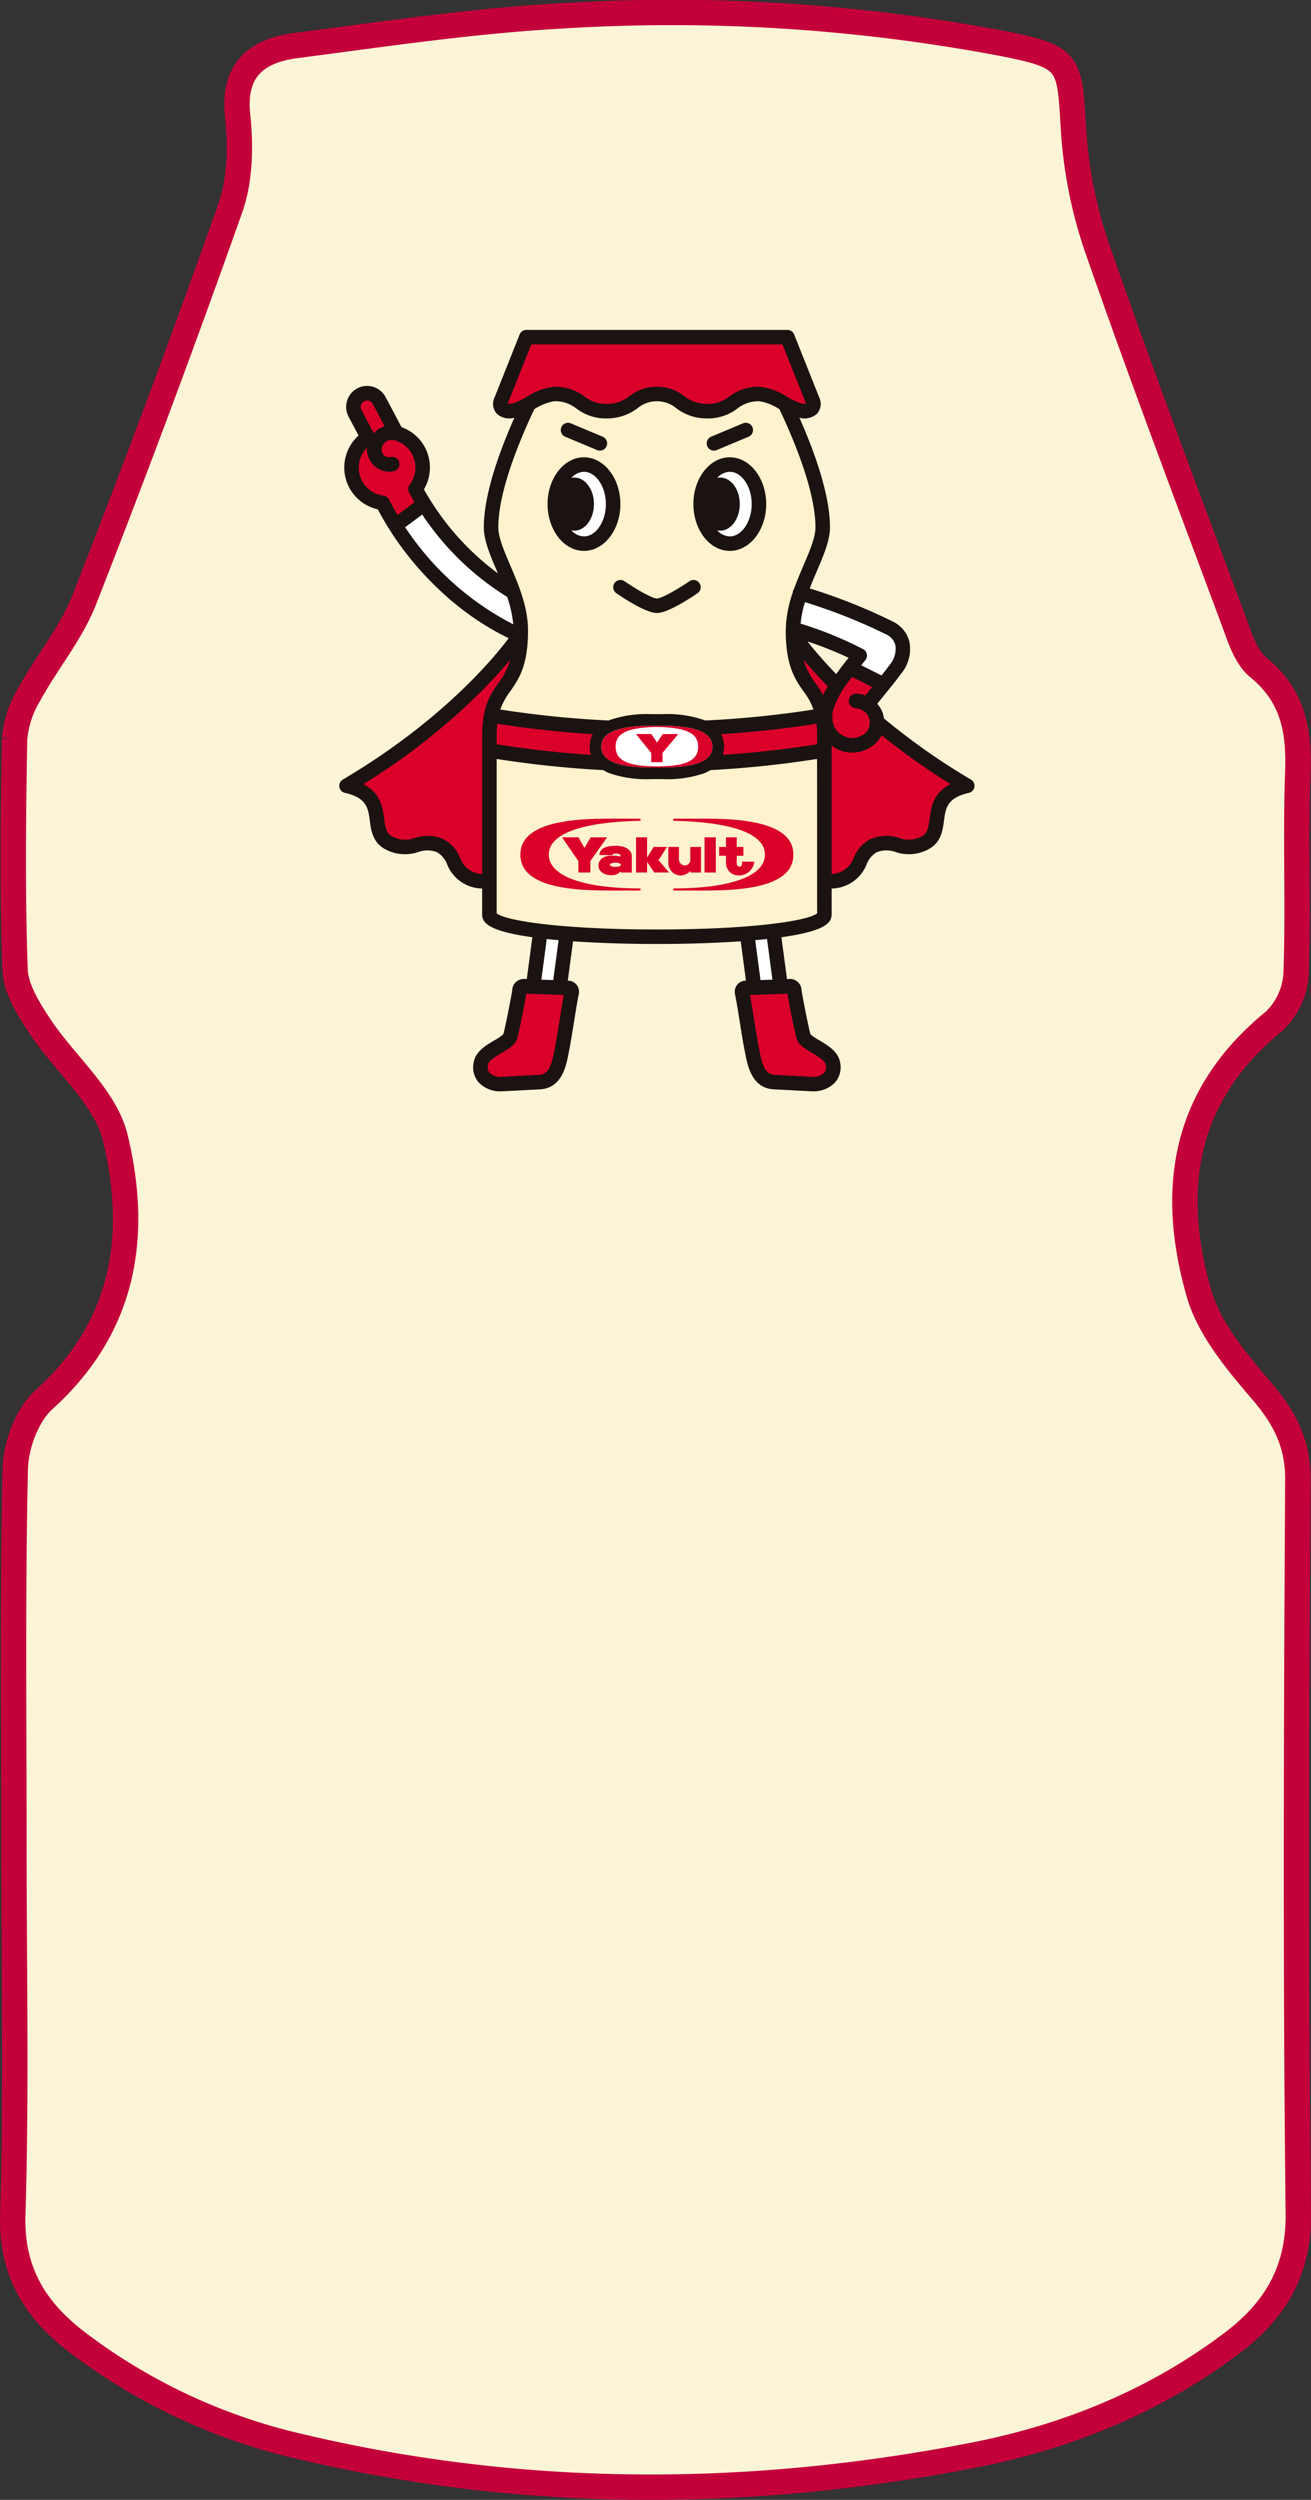 <svg xmlns="http://www.w3.org/2000/svg" width="206.725" height="393.995" viewBox="0 0 206.725 393.995">
  <rect x="0" y="0" width="206.725" height="393.995" fill="#333333" stroke="none"/>
  <g id="Group_3796" data-name="Group 3796" transform="translate(-16.501 -3.002)">
    <path id="Path_5840" data-name="Path 5840" d="M-144.991,476.952c0-19.879-.234-39.766.207-59.641.083-3.754,1.8-8.5,4.568-11,12.949-11.708,14.828-26.237,11.2-41.258-1.554-6.432-8.074-11.732-12.006-17.741-1.745-2.668-3.688-5.785-3.793-8.754-.426-12.116-.3-24.254-.071-36.378a16.191,16.191,0,0,1,2.32-7.019c2.749-5.031,6.606-9.625,8.661-14.87q12.027-30.679,23.023-61.715c1.594-4.53,1.665-9.833,1.158-14.66-.731-6.954,2.787-10.152,9.181-10.985,13.91-1.811,27.835-3.89,41.829-4.673a280.216,280.216,0,0,1,69.563,4.339c10.682,2.086,10.609,2.928,11.209,13.047a71.322,71.322,0,0,0,3.68,18.985c6.876,19.782,14.306,39.392,21.626,59.035.958,2.578,1.876,5.644,3.9,7.305,5.539,4.546,6.419,10.073,6.187,16.522-.378,10.525.124,21.078-.262,31.6a11.2,11.2,0,0,1-3.448,7.6c-14.5,11.768-16.478,26.748-11.892,42.831,1.6,5.627,5.94,10.813,9.948,15.493,3.627,4.236,5.693,8.288,5.662,13.9-.217,38.569-.368,77.144.076,115.71.1,8.99-3.572,15.221-10.475,20.426C35,564.141,21.2,569.807,6.212,572.721c-35.44,6.887-70.865,6.952-106.08-1.379a92.037,92.037,0,0,1-35.268-16.519c-6.689-5.143-10.308-11.274-10.038-20.018C-144.585,515.535-144.991,496.238-144.991,476.952Z" transform="translate(163.689 -182.749)" fill="#fcf4d7" stroke="#c4003a" stroke-width="4"/>
    <g id="Group_3434" data-name="Group 3434" transform="translate(70 55)">
      <g id="Group_3276" data-name="Group 3276" transform="translate(0 0)">
        <g id="Group_3275" data-name="Group 3275" transform="translate(1.927 1.143)">
          <g id="Group_3264" data-name="Group 3264" transform="translate(0 8.832)">
            <path id="Path_5768" data-name="Path 5768" d="M197.026,93.174a42.074,42.074,0,0,1-14.2-14.142l-.007,0c-.426-.691-.83-1.4-1.2-2.113a5.6,5.6,0,0,0-3-8.786L175.9,62.978A2.16,2.16,0,0,0,172.084,65l2.026,3.831a5.609,5.609,0,0,0,2.332,10.285c.377.755,1.019,1.964,1.876,3.323,1.659,2.733,8.268,12.6,19.894,17.617.007-.257.012-.521.012-.8A18.364,18.364,0,0,0,197.026,93.174Z" transform="translate(-171.532 -61.828)" fill="#fff"/>
          </g>
          <path id="Path_5769" data-name="Path 5769" d="M268.157,349.851l.969-7.3.419.045c.6.064,1.218.124,1.857.18l.449.04-.948,7.137Z" transform="translate(-238.712 -248.173)" fill="#fff"/>
          <path id="Path_5770" data-name="Path 5770" d="M378.826,342.816l.45-.04c.64-.057,1.26-.117,1.857-.181l.419-.045.969,7.3-2.746.1Z" transform="translate(-315.656 -248.173)" fill="#fff"/>
          <path id="Path_5771" data-name="Path 5771" d="M413.244,200.54a3.653,3.653,0,0,1-.52,1.957,4.171,4.171,0,0,1-4.376,1.575c-1.676-.439-3.9-2.065-3.121-5.752a11.471,11.471,0,0,1,1.727-3.55,60.18,60.18,0,0,1-6.866-7.994h-.067c.208,9.343,4.936,7.167,4.936,16v22.879h.788c5.45-.412,4.065-4.247,6.979-5.643s5.015,1.466,8.288-.544-.553-7.286,6.473-8.888A106.214,106.214,0,0,1,413.244,200.54Z" transform="translate(-330.393 -139.868)" fill="#db002a"/>
          <path id="Path_5772" data-name="Path 5772" d="M194.356,233.2a4.214,4.214,0,0,1-3.824-2.8,5.33,5.33,0,0,0-2.443-2.73,4.681,4.681,0,0,0-2.062-.471,9.47,9.47,0,0,0-2.126.314,8.54,8.54,0,0,1-1.885.287,3.965,3.965,0,0,1-2.148-.638c-1.019-.626-1.159-1.68-1.336-3.015-.227-1.711-.509-3.84-3.052-5.154l-.676-.35.647-.4a102.216,102.216,0,0,0,18.778-14.812c1.569-1.59,3.012-3.177,4.288-4.717l.749.39a11.385,11.385,0,0,1-1.926,3.787c-1.228,1.756-2.5,3.571-2.5,8.186V233.26Z" transform="translate(-173.805 -148.168)" fill="#db002a"/>
          <g id="Group_3265" data-name="Group 3265" transform="translate(61.577 102.308)">
            <path id="Path_5773" data-name="Path 5773" d="M384.425,383.972l-5.75-.3c-2.846-.148-3.17-3.427-3.6-5.515-.339-1.652-1.075-6.792-1.452-8.516a.608.608,0,0,1,.588-.809c2.419-.094,4.71-.175,6.738-.252.427-.017.78-.028.9.754.3,1.868,1.164,6.128,1.441,7.131.355,1.292,4.191,2.2,4.615,4.166C388.4,382.907,386.654,384.089,384.425,383.972Z" transform="translate(-373.6 -368.573)" fill="#db002a"/>
          </g>
          <g id="Group_3266" data-name="Group 3266" transform="translate(20.34 102.308)">
            <path id="Path_5774" data-name="Path 5774" d="M241.846,383.972l5.75-.3c2.846-.148,3.17-3.427,3.6-5.515.339-1.652,1.075-6.792,1.452-8.516a.608.608,0,0,0-.588-.809c-2.419-.094-4.71-.175-6.738-.252-.426-.017-.78-.028-.9.754-.295,1.868-1.164,6.128-1.441,7.131-.355,1.292-4.191,2.2-4.616,4.166C237.87,382.907,239.617,384.089,241.846,383.972Z" transform="translate(-238.279 -368.573)" fill="#db002a"/>
          </g>
          <g id="Group_3267" data-name="Group 3267" transform="translate(0 8.832)">
            <path id="Path_5775" data-name="Path 5775" d="M181.627,76.923a5.6,5.6,0,0,0-3-8.786L175.9,62.978A2.16,2.16,0,0,0,172.084,65l2.026,3.831a5.609,5.609,0,0,0,2.332,10.285,39.1,39.1,0,0,0,2.022,3.555l4.526-3.361C182.5,78.532,182.04,77.729,181.627,76.923Z" transform="translate(-171.532 -61.828)" fill="#db002a"/>
          </g>
          <path id="Path_5776" data-name="Path 5776" d="M401.314,170.907c4.037,1.408,7.679,2.653,10.11,4.1-1.642,2.064-4.775,5.8-5.3,8.27-.781,3.687,1.445,5.313,3.121,5.752a4.17,4.17,0,0,0,4.376-1.574,3.45,3.45,0,0,0-1.229-4.854,3.294,3.294,0,0,0-1.517-.445,5.05,5.05,0,0,1,1.005.224,2.82,2.82,0,0,1,.725.387c1.7-2.165,3.319-4.047,4.5-5.676,1.976-2.726,1.217-5.307-.946-6.412a91.651,91.651,0,0,0-14.147-5.539" transform="translate(-331.292 -124.822)" fill="#fff"/>
          <g id="Group_3274" data-name="Group 3274" transform="translate(21.745)">
            <g id="Group_3273" data-name="Group 3273" transform="translate(0 8.951)">
              <g id="Group_3268" data-name="Group 3268">
                <path id="Path_5777" data-name="Path 5777" d="M290.765,99.528c0-6.355,4.684-12.177,4.686-16.3,0-5.868-3.392-14.089-5.935-19.428-1.326-.731-2.776-1.587-4.077-1.587-4.1,0-4.1,2.712-8.2,2.712s-4.334-2.712-7.932-2.712-3.852,2.712-7.95,2.712-4.1-2.712-8.2-2.712c-1.3,0-2.748.854-4.074,1.585-2.543,5.339-5.935,13.562-5.935,19.43,0,4.118,4.687,9.94,4.687,16.3,0,10.095-4.947,7.615-4.947,16.648v28.066c0,4.69,52.82,4.69,52.82,0V116.176C295.709,107.143,290.765,109.623,290.765,99.528Z" transform="translate(-242.889 -62.218)" fill="#fff2cc"/>
              </g>
              <g id="Group_3272" data-name="Group 3272" transform="translate(17.641 52.291)">
                <g id="Group_3271" data-name="Group 3271">
                  <g id="Group_3270" data-name="Group 3270">
                    <g id="Group_3269" data-name="Group 3269">
                      <path id="Path_5778" data-name="Path 5778" d="M310.422,240.4c5.182,0,7.9-.989,7.9-3.292,0-2.237-2.661-3.293-7.9-3.293h-1.747c-5.235,0-7.894,1.056-7.894,3.293,0,2.3,2.712,3.292,7.894,3.292Z" transform="translate(-300.78 -233.812)" fill="#db002a"/>
                      <path id="Path_5779" data-name="Path 5779" d="M314.539,240.64c-4.687,0-6.351-1.071-6.351-3.1,0-2.011,1.643-3,6.351-3.1h.321c4.707.1,6.35,1.093,6.35,3.1,0,2.033-1.664,3.1-6.35,3.1Z" transform="translate(-305.931 -234.244)" fill="#fff"/>
                    </g>
                    <path id="Path_5780" data-name="Path 5780" d="M325.405,238.108l-2.479,2.971v1.454h-1.779v-1.444l-2.409-2.984h2.434l.879,1.338.919-1.336Z" transform="translate(-313.266 -236.797)" fill="#db002a" fill-rule="evenodd"/>
                  </g>
                </g>
              </g>
            </g>
            <path id="Path_5781" data-name="Path 5781" d="M252.669,32.845l-3.944,9.9c-.6,1.5.625,2.159,2.558,1.487,1.686-.586,3.919-2.432,5.827-2.431,4.1,0,4.1,2.712,8.2,2.712s4.352-2.712,7.95-2.712,3.834,2.712,7.932,2.712,4.1-2.712,8.2-2.712c1.91,0,4.142,1.845,5.827,2.431,1.932.672,3.158.014,2.558-1.487-.949-2.379-3.943-9.9-3.943-9.9Z" transform="translate(-246.84 -32.845)" fill="#db002a"/>
          </g>
          <path id="Path_5782" data-name="Path 5782" d="M352.2,104.954c0,3.442,2.058,6.235,4.6,6.235s4.6-2.793,4.6-6.235-2.058-6.234-4.6-6.234S352.2,101.511,352.2,104.954Z" transform="translate(-297.141 -78.646)" fill="#fff"/>
          <path id="Path_5783" data-name="Path 5783" d="M276.737,104.954c0,3.442,2.059,6.235,4.6,6.235s4.6-2.793,4.6-6.235-2.058-6.234-4.6-6.234S276.737,101.511,276.737,104.954Z" transform="translate(-244.677 -78.646)" fill="#fff"/>
          <path id="Path_5784" data-name="Path 5784" d="M423.233,209.643c.89-1.133,1.756-2.187,2.551-3.171l-5.276-2.652c-1.579,2.019-3.384,4.527-3.769,6.349-.781,3.687,1.445,5.313,3.121,5.752a4.171,4.171,0,0,0,4.376-1.574A3.453,3.453,0,0,0,423.233,209.643Z" transform="translate(-341.904 -151.718)" fill="#db002a"/>
          <path id="Path_5785" data-name="Path 5785" d="M260.493,236.973c-5.01-.327-10.026-.889-14.907-1.669l-.364-.058v-1.623a18.873,18.873,0,0,1,.1-2.031l.048-.451.448.07c4.935.774,9.987,1.327,15.015,1.643l.668.042-.314.591a3.77,3.77,0,0,0-.433,1.759,3.943,3.943,0,0,0,.178,1.165l.188.6Z" transform="translate(-222.766 -170.713)" fill="#db002a"/>
          <path id="Path_5786" data-name="Path 5786" d="M361.031,236.412a3.951,3.951,0,0,0,.177-1.165,3.774,3.774,0,0,0-.432-1.759l-.314-.591.668-.042c5.028-.316,10.08-.869,15.016-1.644l.448-.07.049.451a18.881,18.881,0,0,1,.1,2.031v1.623l-.364.058c-4.882.78-9.9,1.342-14.908,1.669l-.629.041Z" transform="translate(-302.889 -170.713)" fill="#db002a"/>
        </g>
        <path id="Path_5787" data-name="Path 5787" d="M226.788,49.169c-3.165,0-5.741,3.309-5.741,7.376s2.575,7.378,5.741,7.378,5.741-3.31,5.741-7.378S229.954,49.169,226.788,49.169Zm0,12.469a2.761,2.761,0,0,1-1.989-.964,2.3,2.3,0,0,0,.477.055c1.7,0,3.086-1.872,3.086-4.183s-1.383-4.182-3.086-4.182a2.3,2.3,0,0,0-.477.055,2.76,2.76,0,0,1,1.989-.964c1.873,0,3.456,2.331,3.456,5.091S228.661,61.638,226.788,61.638ZM203.794,49.169c-3.166,0-5.741,3.309-5.741,7.376s2.576,7.378,5.741,7.378,5.741-3.31,5.741-7.378S206.959,49.169,203.794,49.169Zm0,12.469a2.762,2.762,0,0,1-1.989-.964,2.3,2.3,0,0,0,.476.055c1.7,0,3.086-1.872,3.086-4.183s-1.382-4.182-3.086-4.182a2.317,2.317,0,0,0-.476.055,2.762,2.762,0,0,1,1.989-.963c1.873,0,3.455,2.331,3.455,5.091S205.667,61.638,203.794,61.638Zm20.5-13.52a1.143,1.143,0,0,1-.442-2.2l4.992-2.09a1.143,1.143,0,1,1,.883,2.108l-4.992,2.09A1.133,1.133,0,0,1,224.294,48.118Zm-18,0a1.135,1.135,0,0,1-.441-.089l-4.993-2.09a1.143,1.143,0,1,1,.883-2.108l4.992,2.09a1.143,1.143,0,0,1-.442,2.2Zm9,25.592c-1.749,0-5.343-2.389-6.4-3.121a1.143,1.143,0,0,1,1.3-1.881c1.9,1.312,4.4,2.716,5.1,2.716s3.209-1.4,5.113-2.716a1.143,1.143,0,0,1,1.3,1.882C220.635,71.323,217.035,73.711,215.287,73.711Zm49.523,26.256A104.8,104.8,0,0,1,251.1,90.333c-.017-.131-.037-.262-.066-.393a4.258,4.258,0,0,0-.993-1.922l0,0h0c.417-.521.828-1.027,1.229-1.521.962-1.184,1.87-2.3,2.609-3.323a6.029,6.029,0,0,0,1.229-4.92,4.829,4.829,0,0,0-2.58-3.18,88.757,88.757,0,0,0-13.14-5.238c.366-.95.761-1.873,1.141-2.761,1.057-2.468,2.056-4.8,2.057-6.87,0-5.188-2.485-12.009-4.82-17.273a2.952,2.952,0,0,0,2.777-.628,2.352,2.352,0,0,0,.335-2.593l-3.943-9.9a1.143,1.143,0,0,0-1.062-.719H194.71a1.142,1.142,0,0,0-1.061.719l-3.944,9.9a2.354,2.354,0,0,0,.336,2.594,2.955,2.955,0,0,0,2.779.627C190.484,48.195,188,55.016,188,60.2c0,2.07,1,4.4,2.057,6.87l.172.4a41.789,41.789,0,0,1-10.794-11.757c-.016-.028-.036-.052-.054-.078-.288-.468-.565-.939-.821-1.411a6.785,6.785,0,0,0,.166-6.6,6.68,6.68,0,0,0-3.7-3.2l-2.51-4.745a3.3,3.3,0,0,0-5.838,3.089l1.575,2.977a6.75,6.75,0,0,0,3.034,11.63c.407.784.979,1.817,1.695,2.948,1.711,2.8,8,12.091,18.945,17.357-2.186,2.92-10.4,12.976-26.155,22.28a1.143,1.143,0,0,0,.327,2.1c3.447.786,3.657,2.379,3.925,4.4.193,1.454.433,3.264,2.2,4.351a6.511,6.511,0,0,0,5.414.58,4.193,4.193,0,0,1,2.978.021,3.708,3.708,0,0,1,1.6,1.915,6.036,6.036,0,0,0,5.52,3.808v4.076c0,1.309,1,2.644,7.915,3.6l-.876,6.6-.214-.008a1.82,1.82,0,0,0-2.076,1.719c-.29,1.837-1.133,5.96-1.4,6.967a6.839,6.839,0,0,1-1.409.971c-1.288.762-2.89,1.709-3.232,3.3a3.66,3.66,0,0,0,.712,3.294,4.625,4.625,0,0,0,3.592,1.441q.176,0,.356-.009l5.75-.3c3.466-.181,4.138-3.7,4.539-5.809.041-.214.08-.421.121-.617.162-.788.4-2.3.658-3.891.292-1.827.595-3.716.791-4.613a1.841,1.841,0,0,0-.314-1.529,1.749,1.749,0,0,0-1.348-.667l-.056,0,.825-6.207c3.937.275,8.47.422,13.221.422s9.284-.147,13.221-.422l.825,6.206-.056,0a1.75,1.75,0,0,0-1.348.667,1.84,1.84,0,0,0-.314,1.529c.2.9.5,2.786.791,4.613.255,1.6.5,3.1.658,3.891.041.2.08.4.121.617.4,2.1,1.074,5.628,4.54,5.809l5.75.3q.18.01.356.009a4.626,4.626,0,0,0,3.592-1.441,3.661,3.661,0,0,0,.712-3.294c-.342-1.586-1.945-2.534-3.232-3.3a6.835,6.835,0,0,1-1.409-.971c-.271-1.007-1.113-5.13-1.4-6.967a1.82,1.82,0,0,0-2.076-1.719l-.215.008-.876-6.6c6.919-.956,7.916-2.291,7.916-3.6v-4.076a6.034,6.034,0,0,0,5.519-3.809,3.708,3.708,0,0,1,1.6-1.914,4.2,4.2,0,0,1,2.98-.022,6.509,6.509,0,0,0,5.414-.579c1.772-1.088,2.012-2.9,2.2-4.352.267-2.017.478-3.61,3.925-4.4a1.143,1.143,0,0,0,.327-2.1Zm-13.323-22.86a2.548,2.548,0,0,1,1.4,1.679,3.82,3.82,0,0,1-.857,3.045c-.391.539-.841,1.118-1.324,1.725l-3.2-1.607.191-.238.464-.581a1.143,1.143,0,0,0-.311-1.694A58.707,58.707,0,0,0,237.99,75.4l-.038-.013A17.211,17.211,0,0,1,238.642,72,86.624,86.624,0,0,1,251.487,77.107Zm-3.328,9.6,0,.006a4.478,4.478,0,0,0-1.376-.292A1.143,1.143,0,0,0,246.6,88.7a3.891,3.891,0,0,1,.738.162,1.828,1.828,0,0,1,.406.208h0a1.152,1.152,0,0,0,.214.133,2.118,2.118,0,0,1,.8,1.08l.009.028c.019.065.035.131.048.2a2.686,2.686,0,0,1-.221,1.6c0,.008-.008.013-.012.02-.017.032-.034.063-.049.085a3.025,3.025,0,0,1-3.145,1.116c-.717-.187-3-1.06-2.292-4.41a15.389,15.389,0,0,1,2.6-4.638h0c.126-.17.252-.336.378-.5l3.163,1.59-.23.285-.3.366-.021.026c-.175.217-.35.434-.528.657ZM191.771,40.729a1.239,1.239,0,0,1,.056-.173l3.657-9.175H235.1l3.657,9.176a1.23,1.23,0,0,1,.056.172,2.585,2.585,0,0,1-1.177-.188,13.355,13.355,0,0,1-1.84-.912,9.631,9.631,0,0,0-4.361-1.582h0a7.6,7.6,0,0,0-4.728,1.545,5.383,5.383,0,0,1-3.471,1.167,5.676,5.676,0,0,1-3.62-1.231,7.028,7.028,0,0,0-8.63,0,5.716,5.716,0,0,1-3.631,1.232,5.38,5.38,0,0,1-3.469-1.166,7.6,7.6,0,0,0-4.73-1.546h0a9.638,9.638,0,0,0-4.361,1.582,13.358,13.358,0,0,1-1.84.913A2.588,2.588,0,0,1,191.771,40.729Zm4.188.864a8.034,8.034,0,0,1,3.191-1.261h0a5.382,5.382,0,0,1,3.47,1.167,7.6,7.6,0,0,0,4.73,1.546,7.975,7.975,0,0,0,4.893-1.612,4.785,4.785,0,0,1,6.1,0,7.932,7.932,0,0,0,4.886,1.614,7.6,7.6,0,0,0,4.732-1.546,5.377,5.377,0,0,1,3.468-1.166h0a8.037,8.037,0,0,1,3.193,1.262c2.48,5.253,5.674,13.09,5.674,18.609,0,1.6-.91,3.724-1.872,5.971-.509,1.187-1.043,2.436-1.508,3.738a1.128,1.128,0,0,0-.151.3,1.146,1.146,0,0,0-.046.265,18.889,18.889,0,0,0-1.109,6.022c0,5.548,1.478,7.66,2.782,9.524a10.881,10.881,0,0,1,1.594,2.9A160.268,160.268,0,0,1,222.9,90.653c-.043-.019-.081-.039-.126-.057a17.864,17.864,0,0,0-6.607-.946h-1.748a17.859,17.859,0,0,0-6.607.946c-.044.018-.083.038-.126.057a160.162,160.162,0,0,1-17.091-1.731,10.869,10.869,0,0,1,1.594-2.9c1.3-1.864,2.783-3.977,2.783-9.525,0-3.756-1.5-7.246-2.814-10.325-.962-2.247-1.872-4.369-1.872-5.97C190.284,54.683,193.478,46.845,195.958,41.592Zm28.1,53.18c0,2.3-2.713,3.292-7.9,3.292h-1.748c-5.182,0-7.894-.989-7.894-3.292,0-2.237,2.66-3.293,7.894-3.293h1.748C221.4,91.479,224.059,92.535,224.059,94.772Zm-19.168,1.294q-7.452-.486-14.867-1.664V93.147a18.514,18.514,0,0,1,.1-1.985q7.5,1.177,15.055,1.648a4.2,4.2,0,0,0-.483,1.962A4.359,4.359,0,0,0,204.891,96.066ZM169.122,40.331a1.006,1.006,0,0,1,.473-.118,1.018,1.018,0,0,1,.9.541l1.876,3.546a3.7,3.7,0,0,0-1.731,1.078L168.7,41.706A1.019,1.019,0,0,1,169.122,40.331Zm3.946,15.514a1.143,1.143,0,0,0-.878-.623,4.461,4.461,0,0,1-2.612-7.573,3.131,3.131,0,0,0,.361,1.789,3.538,3.538,0,0,0,3.181,2,2.87,2.87,0,0,0,.681-.076,1.143,1.143,0,1,0-.549-2.218,1.193,1.193,0,0,1-1.293-.776,1.3,1.3,0,0,1,.277-1.337,1.194,1.194,0,0,0,.1-.127c.006-.009.664-.91,2.2-.2.015.007.031.009.046.016A4.407,4.407,0,0,1,176.7,48.7a4.488,4.488,0,0,1-.386,4.779,1.142,1.142,0,0,0-.1,1.209c.267.521.556,1.045.862,1.567l-2.69,2C173.811,57.285,173.367,56.442,173.069,55.845Zm2.533,4.35,2.688-2a43.713,43.713,0,0,0,13.394,12.982,18.272,18.272,0,0,1,.957,4.317A45.087,45.087,0,0,1,175.6,60.195Zm12.137,32.952v21.695a3.8,3.8,0,0,1-3.493-2.57,5.755,5.755,0,0,0-2.64-2.92,6.273,6.273,0,0,0-4.472-.188,4.31,4.31,0,0,1-3.711-.3c-.805-.494-.949-1.308-1.134-2.7-.234-1.768-.539-4.064-3.281-5.481A102.54,102.54,0,0,0,187.865,85.8c1.838-1.863,3.264-3.479,4.313-4.745a10.925,10.925,0,0,1-1.863,3.654C189.048,86.524,187.738,88.4,187.738,93.147Zm12.177,44.959c-.251,1.57-.488,3.053-.64,3.792-.042.205-.084.423-.127.648-.432,2.264-.858,3.873-2.414,3.954l-5.75.3h0a2.59,2.59,0,0,1-2.088-.631,1.485,1.485,0,0,1-.218-1.33c.131-.61,1.3-1.3,2.161-1.81,1.11-.656,2.159-1.277,2.439-2.294.29-1.049,1.114-5.107,1.433-7.038l2.363.088c1.133.042,2.321.085,3.544.132C200.418,134.964,200.163,136.557,199.915,138.106Zm-.964-6.535-1.794-.066-.085,0,.851-6.412c.6.064,1.223.125,1.865.181Zm33.708-6.481.851,6.412-.085,0-1.794.066-.837-6.3C231.436,125.215,232.059,125.154,232.659,125.09Zm3.212,8.611c.319,1.93,1.143,5.988,1.433,7.038.28,1.017,1.328,1.637,2.439,2.294.857.506,2.03,1.2,2.161,1.81a1.487,1.487,0,0,1-.218,1.33,2.592,2.592,0,0,1-2.089.631h0l-5.75-.3c-1.556-.081-1.982-1.69-2.414-3.954-.043-.225-.084-.443-.127-.648-.151-.739-.389-2.222-.64-3.792-.248-1.549-.5-3.142-.7-4.186,1.224-.047,2.411-.091,3.545-.132Zm4.687-12.664c-1.183,1.084-9.6,2.551-25.267,2.551s-24.085-1.467-25.267-2.551V96.713a163.016,163.016,0,0,0,16.814,1.757,6.565,6.565,0,0,0,1,.507,18.155,18.155,0,0,0,6.575.915h1.748a18.156,18.156,0,0,0,6.575-.915,6.57,6.57,0,0,0,1-.507,162.951,162.951,0,0,0,16.814-1.757Zm0-26.636q-7.41,1.184-14.868,1.664a4.35,4.35,0,0,0,.2-1.294,4.2,4.2,0,0,0-.483-1.962q7.546-.474,15.056-1.648a18.537,18.537,0,0,1,.1,1.985Zm.943-7.744a18,18,0,0,0-1.233-1.944,10.914,10.914,0,0,1-1.866-3.665c.98,1.171,2.259,2.613,3.846,4.245C241.97,85.752,241.716,86.21,241.5,86.657Zm-2.465-8.467a59.811,59.811,0,0,1,6.486,2.582c-.219.274-.448.564-.68.861l0,0-.18.231-.287.372q-.184.241-.37.489l-.079.106c-.123.166-.246.336-.368.506C241.481,81.182,239.985,79.4,239.036,78.19Zm19.257,27.971c-.185,1.4-.329,2.21-1.134,2.7a4.309,4.309,0,0,1-3.71.3,6.279,6.279,0,0,0-4.474.188,5.755,5.755,0,0,0-2.638,2.92,3.8,3.8,0,0,1-3.493,2.57V94.615a5.873,5.873,0,0,0,1.958.93,5.027,5.027,0,0,0,1.277.162,5.317,5.317,0,0,0,4.332-2.2,3.243,3.243,0,0,0,.185-.307c.04-.074.076-.155.112-.235a107.66,107.66,0,0,0,10.867,7.709C258.832,102.1,258.528,104.393,258.293,106.161Z" transform="translate(-165.209 -29.095)" fill="#1a1311"/>
      </g>
      <g id="Group_3281" data-name="Group 3281" transform="translate(28.555 77.029)">
        <g id="Group_3278" data-name="Group 3278" transform="translate(6.576 2.942)">
          <g id="Group_3277" data-name="Group 3277">
            <path id="Path_5788" data-name="Path 5788" d="M287.591,291.528H285l-.979,1.673-.936-1.677h-2.592l2.565,3.738v1.809h1.894V295.25Z" transform="translate(-280.491 -291.524)" fill="#db002a"/>
            <path id="Path_5789" data-name="Path 5789" d="M301.456,300.552c-1.248,0-2.124-.592-2.124-1.519,0-.878.722-1.571,2.053-1.571a7.013,7.013,0,0,1,1.46.14c-.012-.354-.337-.464-.668-.464s-.567.015-.673.247l-2.021-.014c.034-.541.258-1.454,2.6-1.454,2.116,0,2.506,1.178,2.506,1.545v2.663h-1.726v-.194A2.014,2.014,0,0,1,301.456,300.552Zm.543-1.315c.48,0,.87-.149.87-.333s-.389-.333-.87-.333-.869.15-.869.333S301.519,299.237,302,299.237Z" transform="translate(-293.591 -294.578)" fill="#db002a"/>
            <path id="Path_5790" data-name="Path 5790" d="M323.987,297.071l-1.663-1.947,1.327-2.084h-2.1l-1.038,1.683v-3.2h-1.737v5.547h1.737v-1.678l1.135,1.678Z" transform="translate(-307.108 -291.524)" fill="#db002a"/>
            <path id="Path_5791" data-name="Path 5791" d="M338.943,296.5v2.02a.9.9,0,0,1-.878.9.986.986,0,0,1-.913-.982V296.5h-1.675v2.516a1.949,1.949,0,0,0,1.942,1.975,2.155,2.155,0,0,0,1.525-.717v.258h1.684V296.5Z" transform="translate(-318.72 -294.982)" fill="#db002a"/>
            <rect id="Rectangle_2029" data-name="Rectangle 2029" width="1.774" height="5.547" transform="translate(22.466 0)" fill="#db002a"/>
            <path id="Path_5792" data-name="Path 5792" d="M365.4,295.358c0,.468-.079.784-.382.784a.457.457,0,0,1-.469-.519V294.43H365.6v-1.39h-1.055v-1.515h-1.694v1.515h-1.073v1.39h1.073v1.141a1.984,1.984,0,0,0,2.119,1.96,2.4,2.4,0,0,0,2.341-2.173Z" transform="translate(-337.008 -291.524)" fill="#db002a"/>
          </g>
        </g>
        <g id="Group_3280" data-name="Group 3280">
          <g id="Group_3279" data-name="Group 3279">
            <path id="Path_5793" data-name="Path 5793" d="M258.913,287.532c0,3.96,4.663,5.661,13.575,5.661.082,0,5.3.026,5.365,0v-.324c-8.7,0-14.457-1.841-14.457-5.337,0-3.471,5.72-5.146,14.457-5.337v-.324c.022,0-5.283,0-5.365,0C263.487,281.87,258.913,283.685,258.913,287.532Z" transform="translate(-258.913 -281.87)" fill="#db002a"/>
            <path id="Path_5794" data-name="Path 5794" d="M343.4,281.87c-.082,0-5.387,0-5.365,0v.324c8.736.191,14.457,1.866,14.457,5.337,0,3.5-5.756,5.337-14.457,5.337v.324c.068.026,5.283,0,5.365,0,8.911,0,13.576-1.7,13.576-5.661C356.979,283.685,352.4,281.87,343.4,281.87Z" transform="translate(-313.926 -281.87)" fill="#db002a"/>
          </g>
        </g>
      </g>
    </g>
  </g>
</svg>
